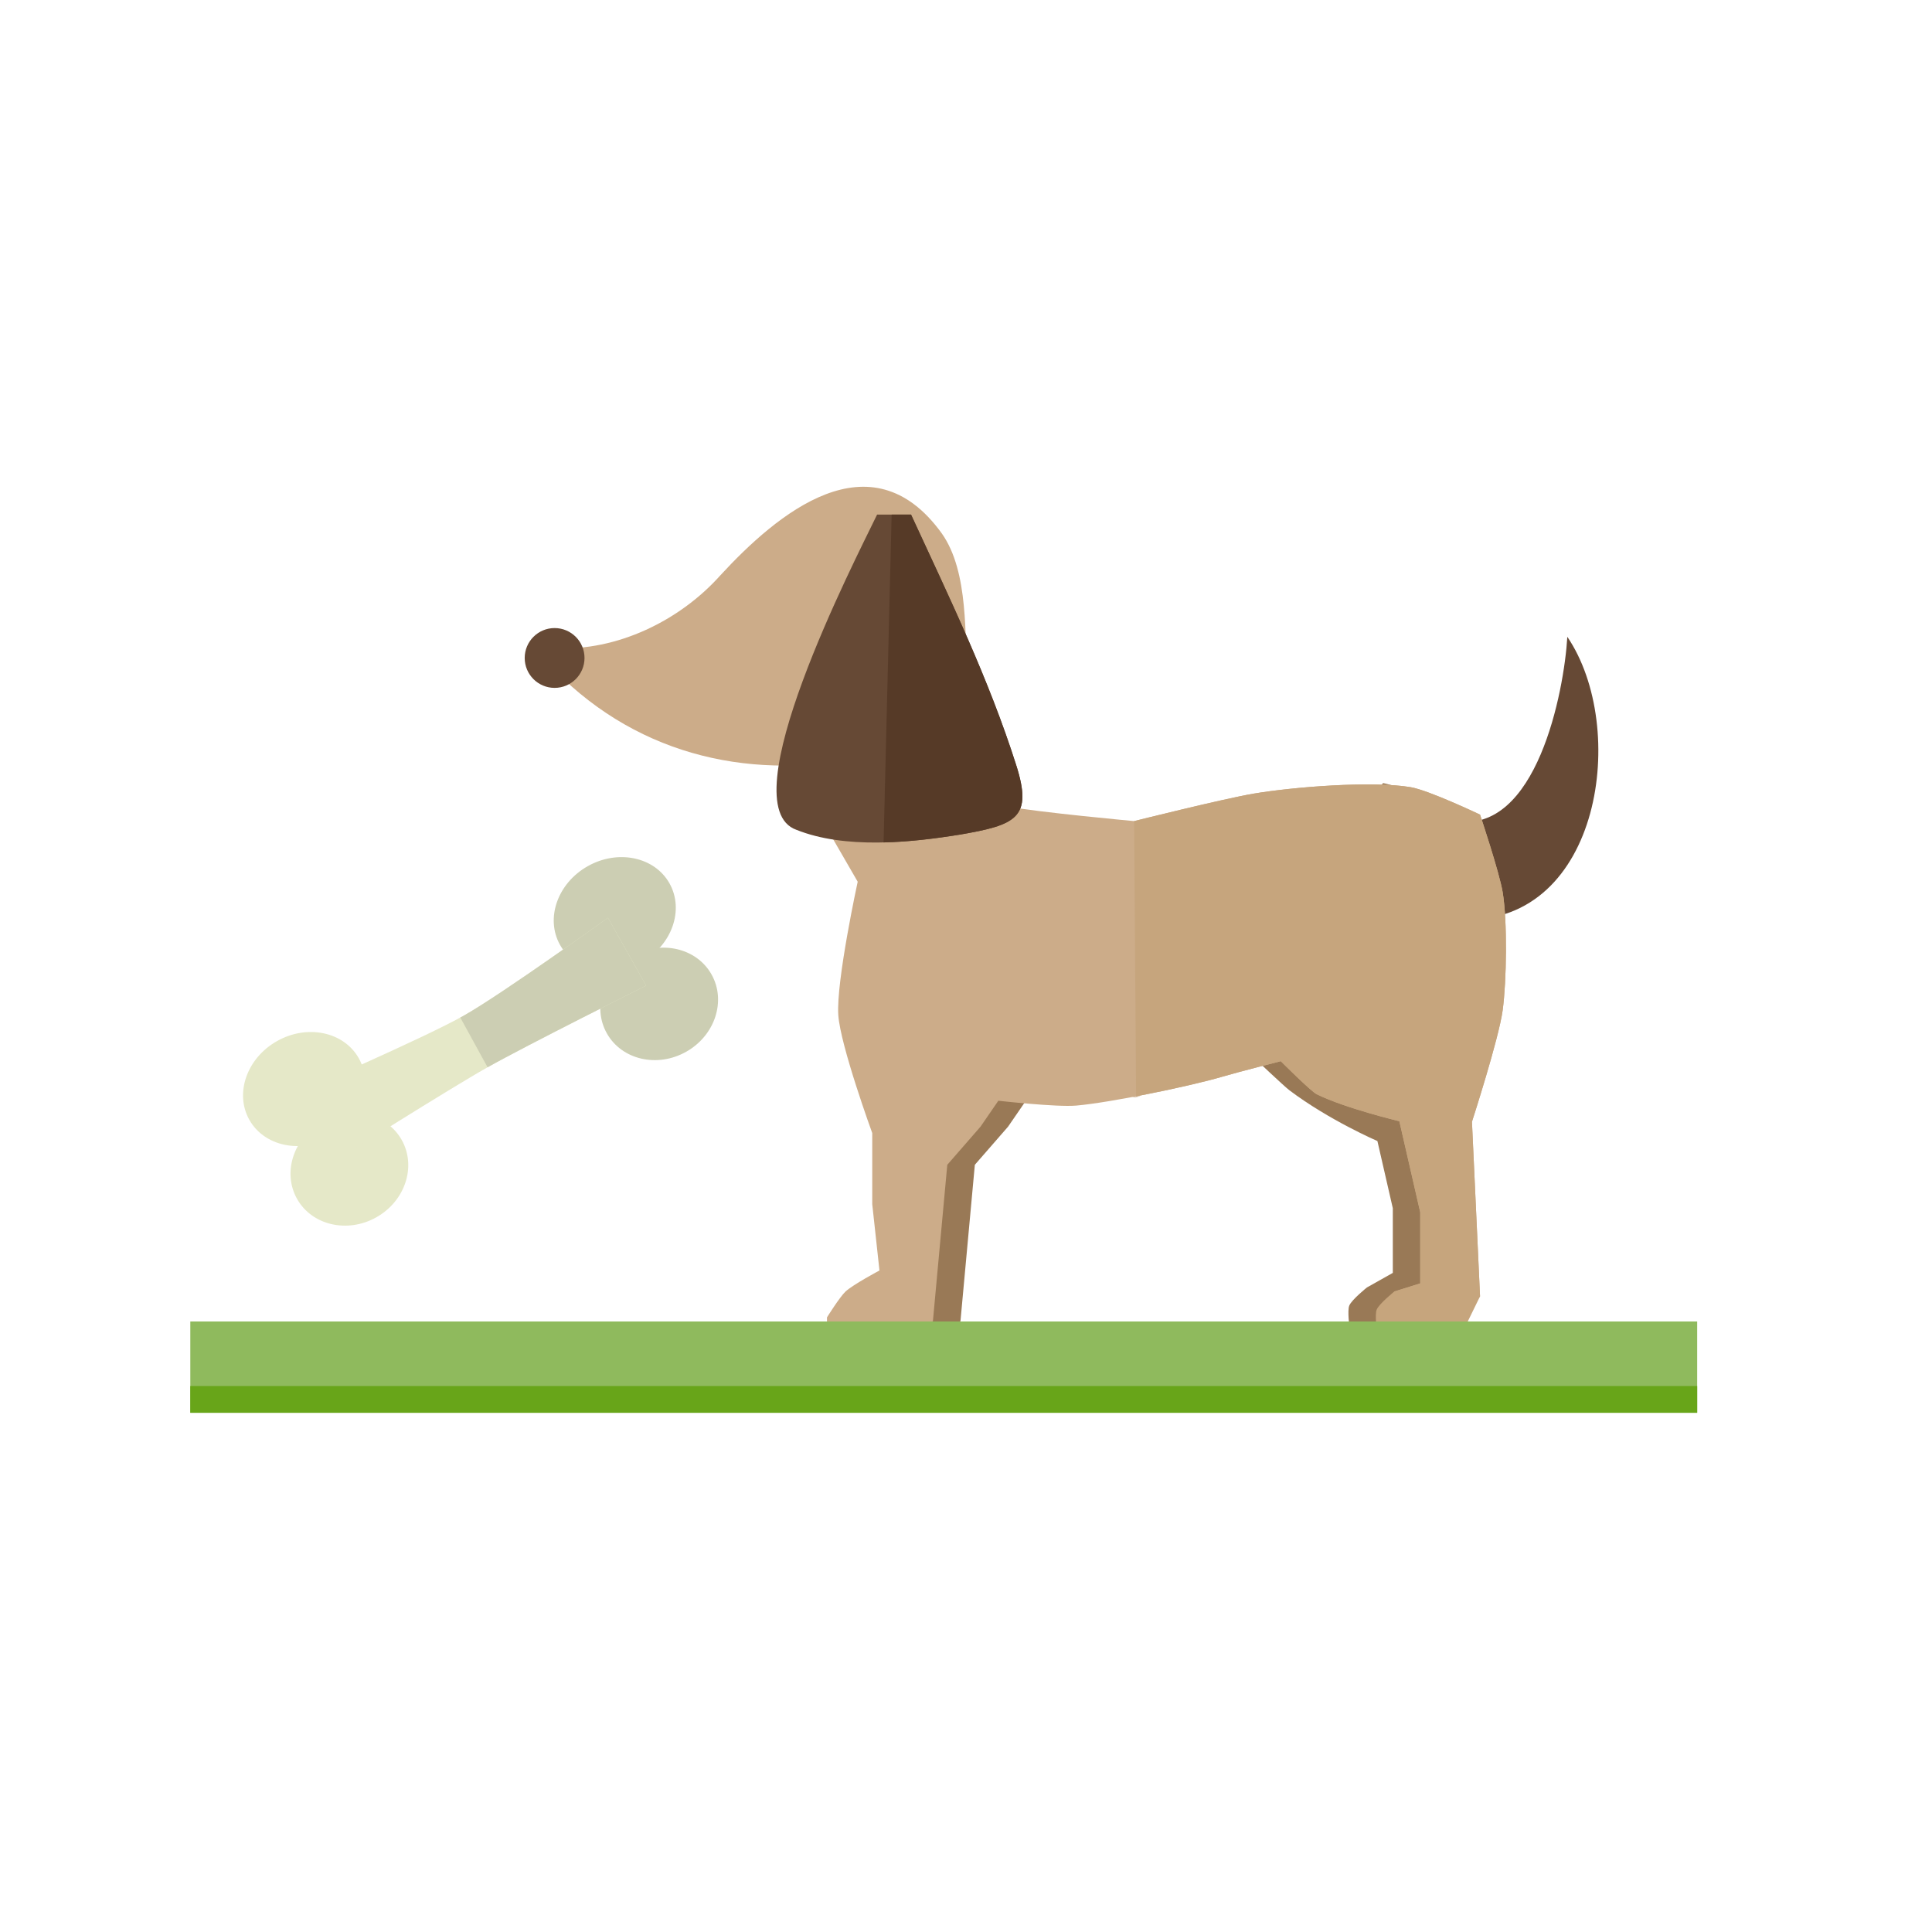 <svg xmlns="http://www.w3.org/2000/svg" fill-rule="evenodd" stroke-linejoin="round" stroke-miterlimit="1.414" clip-rule="evenodd" viewBox="0 0 1000 1000"><path fill="#664935" fill-rule="nonzero" d="M753.516 424.999c41.835 6.694 56.059-66.935 57.731-95.382 31.795 46.855 17.571 148.093-53.546 146.42"/><g fill-rule="nonzero"><path fill="#997956" d="M438.125 421.651l20.08 34.721s-11.223 51.63-10.04 69.028c1.078 15.852 17.57 61.077 17.57 61.077v36.815l3.735 34.303s-13.77 7.355-17.541 10.878c-3.011 2.812-9.621 13.386-9.621 13.386v7.53h46.855l7.974-5.581 7.439-80.91 17.218-19.767 9.203-13.388s30.481-13.343 40.531-14.223c17.762-1.556 52.557-21.299 69.655-26.356"/><path fill="#997956" d="M573.845 565.411c8.043-.703-10.143 1.931 3.087-.646 15.99-3.113 32.552-6.895 41.908-9.663 7.742-2.291 29.892-7.929 29.892-7.929s15.946 15.101 18.636 17.133c20.498 15.478 45.572 26.294 45.572 26.294l7.975 34.784v33.466l-13.387 7.532s-7.941 6.36-9.155 9.41c-1.063 2.673.16 11.506.16 11.506h44.345l8.994-18.407-4.183-90.361s13.891-42.896 15.896-57.731c2.046-15.133 2.494-46.014 0-61.078-1.708-10.318-11.713-40.161-11.713-40.161s-26.441-12.61-35.977-14.224"/><path fill="#ccac89" d="M423.863 421.651l20.08 34.721s-11.223 51.63-10.04 69.028c1.077 15.852 17.57 61.077 17.57 61.077v36.815l3.735 34.303s-13.77 7.355-17.541 10.878c-3.012 2.812-9.621 13.386-9.621 13.386v7.53h46.855l7.973-5.581 7.44-80.91 17.217-19.767 9.204-13.388s30.228 3.391 40.279 2.511c17.762-1.556 58.923-10.004 76.019-15.061 7.743-2.291 29.892-7.929 29.892-7.929s15.61 15.648 18.637 17.133c14.873 7.296 42.742 13.956 42.742 13.956l10.805 47.122v36.813l-13.388 4.185-9.203 15.895 9.203 5.021 34.306-5.021 10.04-13.385-4.185-90.362s13.893-42.896 15.898-57.731c2.045-15.133 2.494-46.014 0-61.078-1.709-10.318-11.713-40.161-11.713-40.161s-26.442-12.61-35.979-14.224c-20.022-3.388-61.137-.044-81.158 3.347-15.658 2.652-61.914 14.223-61.914 14.223s-49.119-4.503-65.261-7.53c-13.813-2.589-54.385-14.223-54.385-14.223l-43.507 18.407z"/><path fill="#ccac89" d="M499.164 429.182c1.674-25.937 3.347-51.038 1.674-76.138-1.674-23.427.836-56.895-13.387-76.975-36.813-51.037-85.342-10.04-114.626 21.754-20.917 23.427-53.547 39.324-85.342 37.651l-4.182 7.53c43.507 46.854 102.074 61.077 161.479 49.365l-18.418 33.604 72.802 3.209z"/><path fill="#c6a57d" d="M588.039 567.502c8.042-.703-10.144 1.931 3.086-.646 15.99-3.113 32.552-6.895 41.908-9.663 7.742-2.291 29.892-7.929 29.892-7.929s15.61 15.648 18.636 17.133c14.874 7.296 42.743 13.956 42.743 13.956l10.804 47.122v36.813l-13.387 4.185s-7.941 6.36-9.154 9.41c-1.064 2.673.16 11.506.16 11.506h44.344l8.995-18.407-4.184-90.361s13.892-42.896 15.897-57.731c2.046-15.133 2.494-46.014 0-61.078-1.709-10.318-11.713-40.161-11.713-40.161s-26.441-12.61-35.978-14.224c-20.023-3.388-61.137-.044-81.158 3.347-15.659 2.652-61.914 14.223-61.914 14.223"/><path fill="#664935" d="M471.555 266.352c20.08 43.508 40.161 84.874 54.432 129.686 8.692 27.293 0 30.957-29.284 35.977-25.937 4.184-59.404 7.53-84.504-2.51-35.141-12.55 30.163-139.077 41.786-163.153h17.57zM302.544 340.565c0 8.549-6.93 15.479-15.479 15.479-8.548 0-15.479-6.93-15.479-15.479 0-8.548 6.931-15.479 15.479-15.479 8.549 0 15.479 6.931 15.479 15.479"/><path fill="#563a27" d="M461.514 266.352h10.041c20.08 43.508 40.161 84.873 54.432 129.686 8.692 27.292 0 30.957-29.284 35.977-12.032 1.94-25.683 3.701-39.369 4.029"/><path fill="#8fba5d" d="M98.503 684.001h779.955v47.248H98.503z"/><path fill="#68a519" d="M98.503 717.411h779.955v13.839H98.503z"/><path fill="#e5e8c8" d="M185.697 547.726c7.73 13.711 1.321 31.973-14.314 40.787-15.636 8.815-34.577 4.846-42.308-8.865-7.73-13.711-1.321-31.973 14.314-40.787 15.636-8.815 34.578-4.846 42.308 8.865"/><path fill="#e5e8c8" d="M207.922 590.024c7.714 13.684 1.843 31.609-13.113 40.041-14.955 8.432-33.333 4.176-41.047-9.506-7.714-13.683-1.842-31.609 13.114-40.041 14.955-8.431 33.332-4.176 41.046 9.506"/><path fill="#ccceb3" d="M346.513 457.199c7.73 13.711 1.321 31.972-14.314 40.788-15.636 8.815-34.577 4.846-42.307-8.866-7.731-13.711-1.322-31.972 14.314-40.787 15.635-8.815 34.577-4.846 42.307 8.865"/><path fill="#ccceb3" d="M368.275 504.35c7.714 13.682 1.843 31.607-13.113 40.039-14.956 8.434-33.333 4.178-41.047-9.506-7.714-13.681-1.842-31.608 13.113-40.04 14.956-8.432 33.333-4.176 41.047 9.507"/><path fill="#e5e8c8" d="M334.452 510.129s-61.974 30.954-82.083 42.292c-20.108 11.336-78.672 48.34-78.672 48.34l-19.781-35.084s65.81-28.457 86.569-40.231c19.503-11.06 74.187-50.401 74.187-50.401l19.78 35.084z"/><path fill="#ccceb3" d="M238.257 526.687c1.274-.678 1.172-.641 2.228-1.24 19.503-11.061 74.187-50.402 74.187-50.402l19.78 35.084s-61.974 30.954-82.083 42.292"/></g></svg>